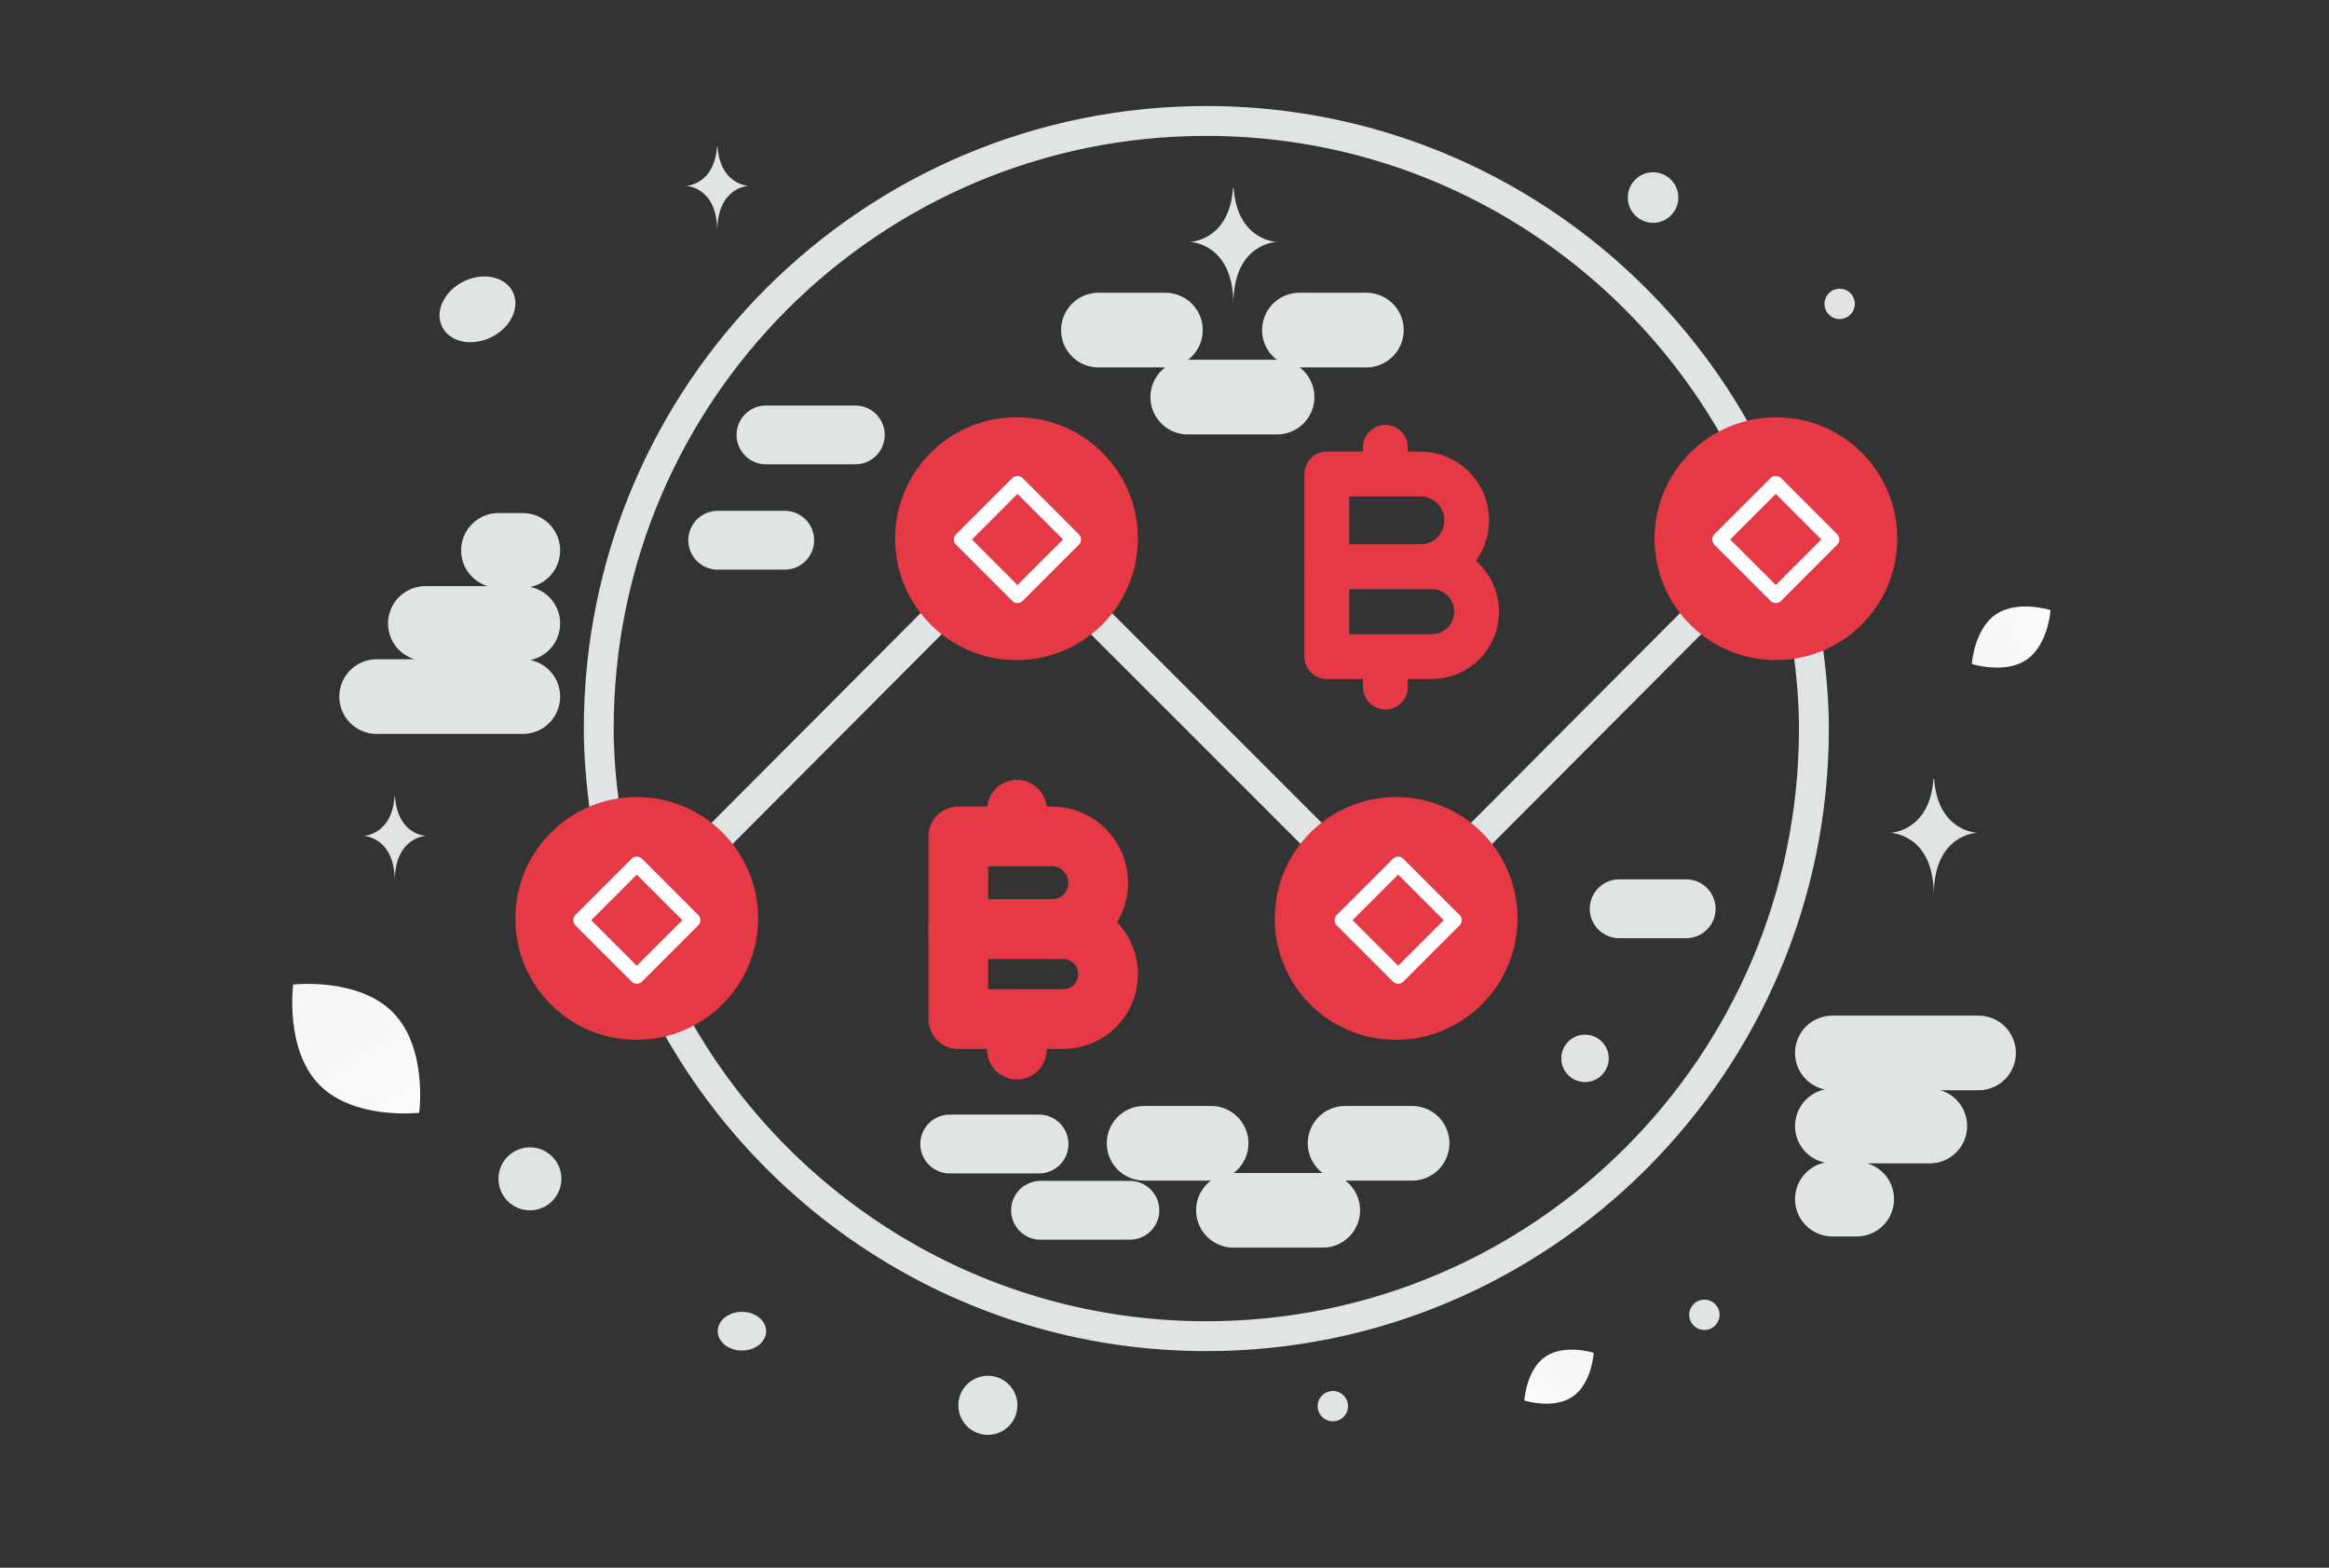 <svg width="156" height="105" viewBox="0 0 156 105" fill="none" xmlns="http://www.w3.org/2000/svg">
<rect x="0" y="0" width="156" height="105" fill="#333333" stroke="none"/>
<g clip-path="url(#clip0_197_9764)">
<path d="M88.127 56.122L73.476 41.471M98.933 56.122L113.538 41.471M48.063 56.122L62.669 41.471M40.508 54.227C40.273 52.446 40.106 50.642 40.106 48.797C40.106 26.319 58.324 8.101 80.802 8.101C96.063 8.101 109.348 16.516 116.311 28.946M45.292 68.647C52.256 81.077 65.541 89.492 80.802 89.492C103.279 89.492 121.498 71.274 121.498 48.797C121.498 46.952 121.33 45.147 121.095 43.366" stroke="#E1E4E5" stroke-width="2" stroke-linecap="round" stroke-linejoin="round"/>
<path fill-rule="evenodd" clip-rule="evenodd" d="M85.889 61.512C85.889 57.302 89.303 53.884 93.517 53.884C97.731 53.884 101.145 57.298 101.145 61.512C101.145 65.726 97.731 69.14 93.517 69.14C89.316 69.158 85.902 65.771 85.889 61.571V61.512ZM75.715 36.081C75.715 40.291 72.301 43.71 68.087 43.71C63.872 43.71 60.454 40.296 60.454 36.081C60.454 31.863 63.868 28.449 68.087 28.449C72.287 28.431 75.701 31.817 75.715 36.018V36.081ZM126.585 36.081C126.585 40.291 123.171 43.71 118.956 43.71C114.742 43.71 111.324 40.296 111.324 36.081C111.324 31.867 114.738 28.453 118.952 28.453C123.153 28.435 126.567 31.822 126.58 36.023C126.585 36.041 126.585 36.059 126.585 36.081ZM35.019 61.512C35.019 57.302 38.433 53.884 42.647 53.884C46.861 53.884 50.28 57.298 50.28 61.512C50.28 65.726 46.866 69.14 42.652 69.14C38.451 69.158 35.037 65.771 35.024 61.571C35.019 61.553 35.019 61.534 35.019 61.512Z" fill="#E63946" stroke="#E63946" stroke-linecap="round" stroke-linejoin="round"/>
<path d="M95.899 43.979H88.872V37.956H95.897C97.562 37.956 98.907 39.305 98.907 40.967C98.909 42.634 97.564 43.979 95.899 43.979V43.979Z" stroke="#E63946" stroke-width="3" stroke-linecap="round" stroke-linejoin="round"/>
<path d="M88.872 37.958V31.745H95.138C96.854 31.745 98.243 33.134 98.243 34.853C98.243 36.568 96.854 37.958 95.138 37.958M92.796 29.958V31.738M92.796 46.02V44.012" stroke="#E63946" stroke-width="3" stroke-linecap="round" stroke-linejoin="round"/>
<path d="M71.216 68.254H64.189V62.23H71.214C72.88 62.23 74.225 63.579 74.225 65.241C74.227 66.909 72.882 68.254 71.216 68.254V68.254Z" stroke="#E63946" stroke-width="4" stroke-linecap="round" stroke-linejoin="round"/>
<path d="M64.189 62.232V56.019H70.456C72.171 56.019 73.561 57.409 73.561 59.128C73.561 60.843 72.171 62.232 70.456 62.232M68.114 54.233V56.012M68.114 70.295V68.287" stroke="#E63946" stroke-width="4" stroke-linecap="round" stroke-linejoin="round"/>
<path d="M112.943 60.866H108.455M52.562 36.183H48.074M75.681 81.061H69.697M69.597 76.622H63.613M57.29 29.129H51.307" stroke="#E1E4E5" stroke-width="3.94" stroke-linecap="round" stroke-linejoin="round"/>
<path d="M68.15 32.376L71.907 36.133L68.15 39.89L64.394 36.133L68.15 32.376ZM42.652 57.874L46.409 61.631L42.652 65.388L38.895 61.631L42.652 57.874V57.874ZM93.649 57.874L97.406 61.631L93.649 65.388L89.892 61.631L93.649 57.874ZM118.944 32.376L122.701 36.133L118.944 39.89L115.187 36.133L118.944 32.376Z" stroke="white" stroke-linecap="round" stroke-linejoin="round"/>
<path d="M91.524 22.108H87.036M78.061 22.108H73.573M85.54 26.596H79.557M94.584 76.573H90.096M81.121 76.573H76.633M88.6 81.061H82.617M25.227 46.655H35.019M132.526 70.522H122.734M35.019 41.759H28.491M122.734 75.417H129.262M35.019 36.863H33.387M122.734 80.313H124.366" stroke="#E1E4E5" stroke-width="5" stroke-linecap="round" stroke-linejoin="round"/>
<path d="M105.344 93.538C104.06 94.422 102.1 93.803 102.1 93.803C102.1 93.803 102.222 91.753 103.506 90.87C104.789 89.986 106.749 90.604 106.749 90.604C106.749 90.604 106.627 92.654 105.344 93.538Z" fill="url(#paint0_linear_197_9764)"/>
<path d="M135.748 44.18C137.203 43.184 137.347 40.862 137.347 40.862C137.347 40.862 135.131 40.157 133.677 41.155C132.221 42.151 132.077 44.472 132.077 44.472C132.077 44.472 134.293 45.177 135.748 44.18Z" fill="url(#paint1_linear_197_9764)"/>
<path d="M21.392 72.659C23.723 75.031 28.081 74.531 28.081 74.531C28.081 74.531 28.658 70.185 26.325 67.814C23.994 65.442 19.638 65.941 19.638 65.941C19.638 65.941 19.062 70.287 21.392 72.659Z" fill="url(#paint2_linear_197_9764)"/>
<path d="M66.169 96.102C65.076 96.102 64.19 95.216 64.19 94.123C64.19 93.03 65.076 92.144 66.169 92.144C67.262 92.144 68.148 93.03 68.148 94.123C68.148 95.216 67.262 96.102 66.169 96.102Z" fill="#E1E4E5"/>
<path d="M106.167 72.472C105.29 72.472 104.579 71.762 104.579 70.885C104.579 70.008 105.29 69.297 106.167 69.297C107.044 69.297 107.754 70.008 107.754 70.885C107.754 71.762 107.044 72.472 106.167 72.472Z" fill="#E1E4E5"/>
<path d="M123.222 21.369C122.661 21.369 122.206 20.914 122.206 20.353C122.206 19.791 122.661 19.337 123.222 19.337C123.783 19.337 124.238 19.791 124.238 20.353C124.238 20.914 123.783 21.369 123.222 21.369Z" fill="#E1E4E5"/>
<path d="M89.276 95.197C88.715 95.197 88.26 94.742 88.26 94.18C88.26 93.619 88.715 93.164 89.276 93.164C89.838 93.164 90.293 93.619 90.293 94.18C90.293 94.742 89.838 95.197 89.276 95.197Z" fill="#E1E4E5"/>
<path d="M114.163 89.077C113.602 89.077 113.147 88.622 113.147 88.061C113.147 87.499 113.602 87.045 114.163 87.045C114.724 87.045 115.179 87.499 115.179 88.061C115.179 88.622 114.724 89.077 114.163 89.077Z" fill="#E1E4E5"/>
<path d="M35.495 81.062C34.331 81.062 33.387 80.118 33.387 78.953C33.387 77.789 34.331 76.845 35.495 76.845C36.66 76.845 37.604 77.789 37.604 78.953C37.604 80.118 36.66 81.062 35.495 81.062Z" fill="#E1E4E5"/>
<path d="M49.696 90.455C48.801 90.455 48.075 89.874 48.075 89.158C48.075 88.442 48.801 87.861 49.696 87.861C50.592 87.861 51.318 88.442 51.318 89.158C51.318 89.874 50.592 90.455 49.696 90.455Z" fill="#E1E4E5"/>
<path d="M32.895 22.591C31.585 23.23 30.113 22.91 29.609 21.876C29.104 20.841 29.757 19.485 31.067 18.845C32.378 18.206 33.849 18.527 34.353 19.561C34.858 20.595 34.205 21.952 32.895 22.591Z" fill="#E1E4E5"/>
<path d="M112.419 13.23C112.419 14.165 111.661 14.923 110.726 14.923C109.791 14.923 109.033 14.165 109.033 13.23C109.033 12.295 109.791 11.537 110.726 11.537C111.661 11.537 112.419 12.295 112.419 13.23Z" fill="#E1E4E5"/>
<path d="M129.508 52.163H129.55C129.801 55.722 132.449 55.777 132.449 55.777C132.449 55.777 129.529 55.834 129.529 59.947C129.529 55.834 126.61 55.777 126.61 55.777C126.61 55.777 129.256 55.722 129.508 52.163ZM82.59 12.588H82.633C82.884 16.148 85.531 16.203 85.531 16.203C85.531 16.203 82.612 16.26 82.612 20.373C82.612 16.26 79.693 16.203 79.693 16.203C79.693 16.203 82.339 16.148 82.59 12.589V12.588ZM48.029 9.803H48.059C48.241 12.408 50.15 12.448 50.15 12.448C50.15 12.448 48.044 12.49 48.044 15.499C48.044 12.49 45.939 12.448 45.939 12.448C45.939 12.448 47.848 12.408 48.029 9.803ZM26.428 53.341H26.458C26.639 55.946 28.548 55.986 28.548 55.986C28.548 55.986 26.443 56.027 26.443 59.037C26.443 56.027 24.338 55.986 24.338 55.986C24.338 55.986 26.247 55.946 26.428 53.341Z" fill="#E1E4E5"/>
</g>
<defs>
<linearGradient id="paint0_linear_197_9764" x1="100.344" y1="96.437" x2="110.448" y2="85.788" gradientUnits="userSpaceOnUse">
<stop stop-color="white"/>
<stop offset="1" stop-color="#EEEEEE"/>
</linearGradient>
<linearGradient id="paint1_linear_197_9764" x1="140.842" y1="40.078" x2="125.486" y2="46.421" gradientUnits="userSpaceOnUse">
<stop stop-color="white"/>
<stop offset="1" stop-color="#EEEEEE"/>
</linearGradient>
<linearGradient id="paint2_linear_197_9764" x1="30.691" y1="80.761" x2="13.842" y2="54.349" gradientUnits="userSpaceOnUse">
<stop stop-color="white"/>
<stop offset="1" stop-color="#EEEEEE"/>
</linearGradient>
<clipPath id="clip0_197_9764">
<rect width="156" height="104" fill="white" transform="translate(0 0.127)"/>
</clipPath>
</defs>
</svg>
